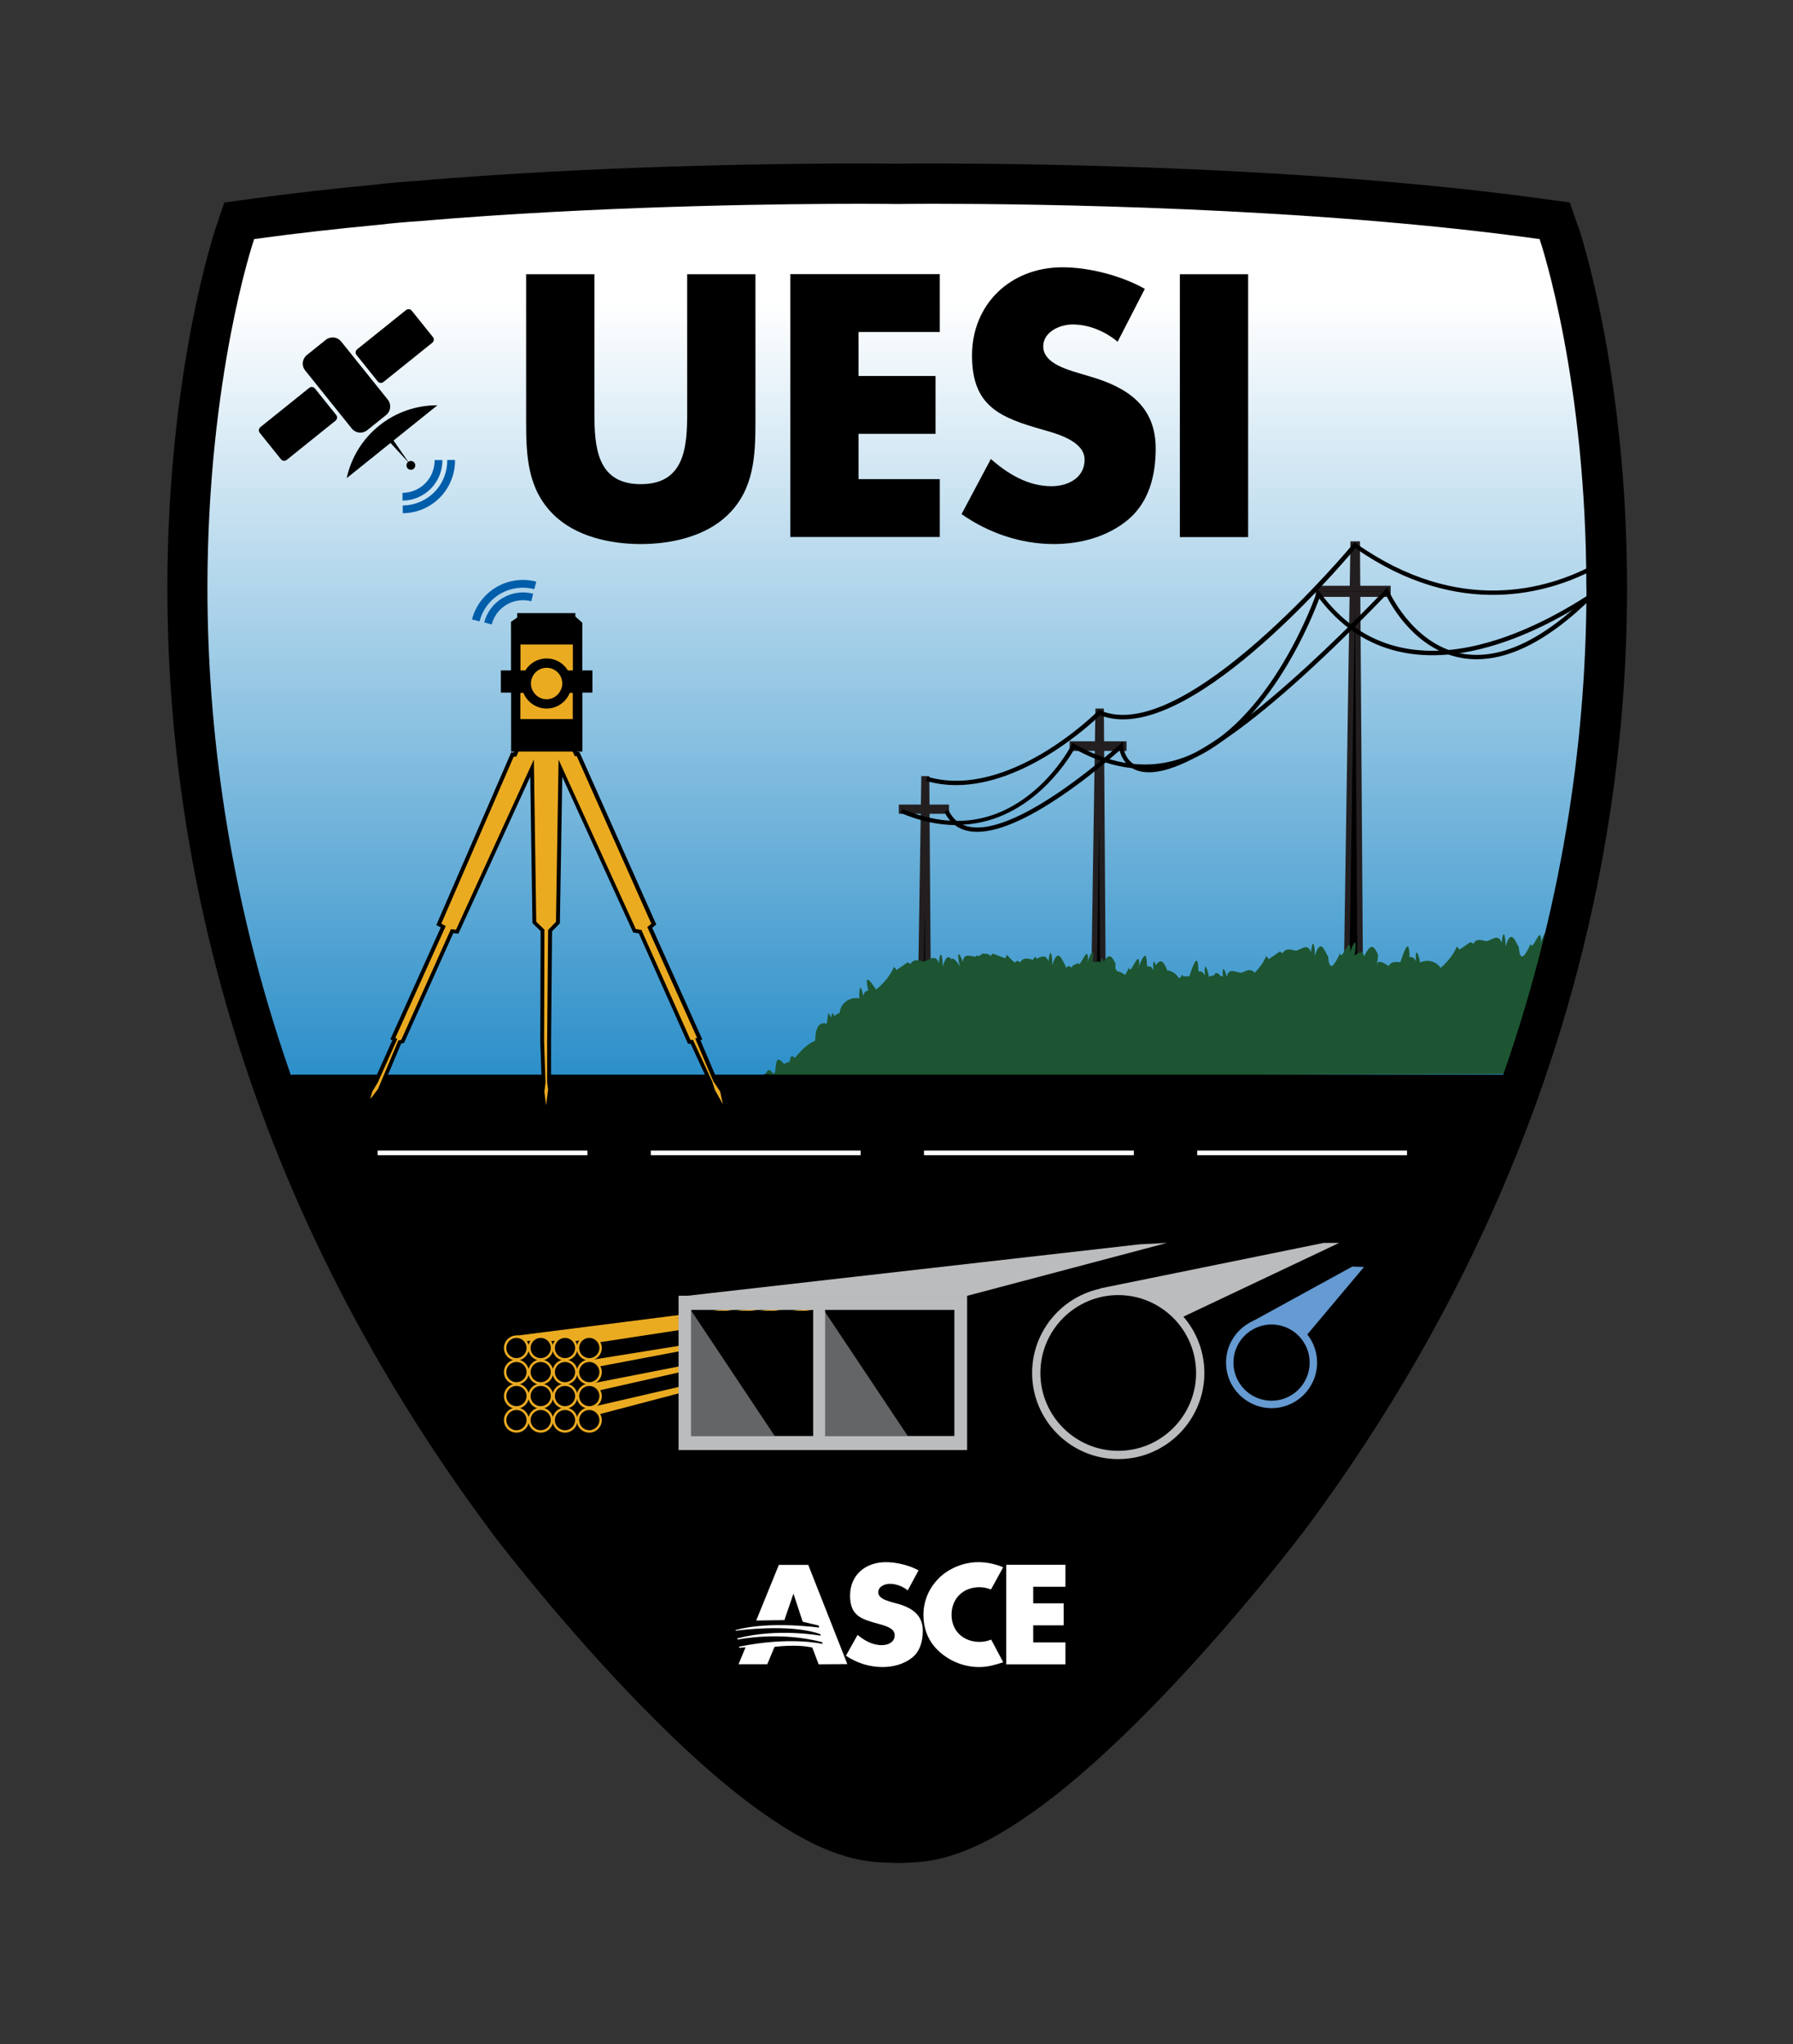 <?xml version="1.0" encoding="UTF-8"?>
<svg id="Layer_1" xmlns="http://www.w3.org/2000/svg" xmlns:xlink="http://www.w3.org/1999/xlink" version="1.1" viewBox="0 0 164.67 187.67">
  <rect x="0" y="0" width="164.67" height="187.67" fill="#333333" stroke="none"/>
  <!-- Generator: Adobe Illustrator 29.1.0, SVG Export Plug-In . SVG Version: 2.1.0 Build 142)  -->
  <defs>
    <style>
      .st0 {
        fill: none;
      }

      .st1 {
        fill: #f5a71e;
      }

      .st1, .st2, .st3 {
        fill-rule: evenodd;
      }

      .st4 {
        fill: #1d5532;
      }

      .st2, .st5 {
        fill: #ebab21;
      }

      .st6 {
        fill: url(#linear-gradient);
      }

      .st7 {
        fill: #010101;
        stroke: #231f20;
        stroke-miterlimit: 10;
        stroke-width: .5px;
      }

      .st8 {
        fill: #fff;
      }

      .st9 {
        fill: #659ad2;
      }

      .st10 {
        fill: #babcbe;
      }

      .st11 {
        fill: #005daa;
      }

      .st12 {
        fill: #646567;
      }
    </style>
    <linearGradient id="linear-gradient" x1="82.62" y1="112.04" x2="82.62" y2="27.73" gradientUnits="userSpaceOnUse">
      <stop offset="0" stop-color="#057abf"/>
      <stop offset="1" stop-color="#fff"/>
    </linearGradient>
  </defs>
  <polygon class="st6" points="147.58 75.9 147.58 53.53 144.79 28.38 142.46 19.93 114.21 18.14 84.68 17.03 46.96 18.59 21.68 21.04 18.56 33.98 17.66 56.6 19.67 78.14 25.4 99.21 140.83 99.21 147.58 75.9"/>
  <polygon class="st7" points="124.97 95.86 123.57 95.86 124.27 49.95 124.65 49.95 124.97 95.86"/>
  <rect class="st7" x="121.08" y="54.03" width="6.39" height=".52"/>
  <polygon class="st7" points="101.36 99.21 100.33 99.21 100.85 65.3 101.13 65.3 101.36 99.21"/>
  <rect class="st7" x="98.49" y="68.31" width="4.72" height=".38"/>
  <polygon class="st7" points="85.31 101.04 84.41 101.04 84.86 71.5 85.1 71.5 85.31 101.04"/>
  <rect class="st7" x="82.8" y="74.12" width="4.11" height=".34"/>
  <path d="M87.81,72.08c-.92,0-1.84-.12-2.76-.39l.11-.38c7.46,2.18,15.59-5.94,15.67-6.03l.1-.1.13.05c7.7,3.35,23.07-15.12,23.22-15.3l.12-.14.15.11c9.46,6.67,17.6,4.15,21.61,2.06l.19.35c-4.07,2.12-12.31,4.68-21.87-1.98-1.55,1.85-15.72,18.44-23.45,15.33-.83.81-6.88,6.42-13.21,6.42Z"/>
  <path d="M89.74,76.37c-.27,0-.53-.02-.77-.07-1.01-.19-1.76-.78-2.23-1.76l.36-.17c.42.87,1.06,1.37,1.95,1.54,4.55.87,13.69-7.47,13.78-7.56l.31-.28.02.42c0,.06.1,1.4,1.37,1.86,4.52,1.67,16.15-9.43,22.67-16.2l.21-.22.12.28s2.15,4.91,6.65,5.78c3.52.68,7.54-1.2,11.94-5.58l.28.28c-4.5,4.49-8.64,6.4-12.3,5.69-4.08-.79-6.28-4.68-6.81-5.75-14.44,14.95-20.42,17.01-22.9,16.09-1.07-.4-1.44-1.31-1.56-1.83-1.51,1.34-8.63,7.48-13.08,7.48Z"/>
  <path d="M87.83,75.75c-1.54,0-3.24-.32-5.1-1.11l.16-.37c4.28,1.81,8.18,1.38,11.61-1.28,2.57-1.99,3.89-4.56,3.91-4.59l.1-.19.18.1c3.54,2.01,6.95,2.41,10.15,1.19,7.9-3,12.02-14.91,12.06-15.03l.12-.36.23.31c7.56,10.29,20.39,3.13,25.56-.42l.23.33c-5.21,3.59-18.09,10.76-25.88.62-.33.9-1.33,3.4-2.95,6.11-1.87,3.13-4.99,7.21-9.22,8.81-3.27,1.24-6.73.87-10.31-1.12-.64,1.12-4.28,6.98-10.83,6.98Z"/>
  <path d="M69.38,25.18v13.57c0,3.1-.13,6.18-2.53,8.51-2.02,1.98-5.18,2.69-8,2.69s-5.98-.7-8-2.69c-2.4-2.34-2.53-5.41-2.53-8.51v-13.57h6.27v12.71c0,3.14.22,6.56,4.26,6.56s4.26-3.42,4.26-6.56v-12.71h6.27Z"/>
  <path d="M78.85,30.49v4.03h7.07v5.31h-7.07v4.16h7.46v5.31h-13.73v-24.13h13.73v5.31h-7.46Z"/>
  <path d="M102.66,31.39c-1.15-.96-2.62-1.6-4.16-1.6-1.15,0-2.69.67-2.69,2.02s1.7,1.95,2.78,2.3l1.6.48c3.36.99,5.95,2.69,5.95,6.59,0,2.4-.58,4.86-2.5,6.5-1.89,1.6-4.42,2.27-6.85,2.27-3.04,0-6.02-1.02-8.48-2.75l2.69-5.06c1.57,1.38,3.42,2.5,5.57,2.5,1.47,0,3.04-.74,3.04-2.43s-2.46-2.37-3.81-2.75c-3.94-1.12-6.53-2.14-6.53-6.82s3.49-8.1,8.32-8.1c2.43,0,5.41.77,7.55,1.98l-2.5,4.86Z"/>
  <path d="M114.63,49.31h-6.27v-24.13h6.27v24.13Z"/>
  <path d="M30.7,30.92h2.24c.55,0,1,.45,1,1v6.85c0,.55-.45,1-1,1h-2.24c-.55,0-1-.45-1-1v-6.85c0-.55.45-1,1-1Z" transform="translate(-15.12 27.71) rotate(-38.76)"/>
  <path d="M33.38,29.84h5.76c.21,0,.37.17.37.37v3.11c0,.21-.17.37-.37.37h-5.76c-.21,0-.37-.17-.37-.37v-3.11c0-.21.17-.37.37-.37Z" transform="translate(-11.91 29.7) rotate(-38.76)"/>
  <path d="M24.49,36.98h5.76c.21,0,.37.17.37.37v3.12c0,.21-.17.37-.37.37h-5.76c-.21,0-.37-.17-.37-.37v-3.12c0-.21.17-.37.37-.37Z" transform="translate(-18.34 25.72) rotate(-38.77)"/>
  <path d="M34.82,39.08c-1.58,1.27-2.58,2.98-2.98,4.82l8.33-6.69c-1.88-.01-3.77.6-5.35,1.87"/>
  <polygon points="37.6 42.55 35.37 40.13 35.73 39.85 37.6 42.55"/>
  <path d="M37.99,43.04c-.17.14-.43.11-.57-.06-.14-.17-.11-.43.06-.57.17-.14.43-.11.57.06.14.17.11.43-.06.57"/>
  <path class="st11" d="M39.9,45.17c-.8.81-1.85,1.23-2.91,1.24v.71c1.25-.01,2.48-.5,3.42-1.45.93-.95,1.39-2.2,1.38-3.44h-.71c0,1.07-.38,2.13-1.18,2.94"/>
  <path class="st11" d="M40.63,42.24h-.71c0,.77-.28,1.54-.85,2.12-.58.59-1.34.88-2.1.89v.71c.95,0,1.89-.38,2.61-1.11.71-.73,1.06-1.68,1.05-2.62"/>
  <path class="st11" d="M45.94,54.52c-.98.58-1.64,1.5-1.9,2.53l-.69-.18c.31-1.2,1.08-2.28,2.23-2.96,1.15-.68,2.47-.82,3.67-.51l-.18.69c-1.03-.27-2.15-.14-3.13.43"/>
  <path class="st11" d="M48.97,54.51l-.18.69c-.74-.19-1.55-.1-2.26.31-.71.42-1.18,1.08-1.37,1.82l-.69-.18c.24-.92.82-1.74,1.7-2.25.88-.52,1.88-.63,2.8-.39"/>
  <path d="M27.77,101.63s.02.05.03.07c0-.02,0-.03,0-.05,0,0-.02-.01-.02-.02"/>
  <path d="M28.19,102.73c-.13-.34-.26-.69-.39-1.03.05,1.06.28,1.4.39,1.03"/>
  <path d="M26.84,102.56c-.13.05-.51-.1-1-.46-.05-.07-.11-.13-.16-.17.58,2.03.51,2.27,1.16.63"/>
  <polygon class="st3" points="49.59 66.13 49.93 66.2 50.77 66.2 50.83 66.53 50.84 66.59 50.54 66.59 49.54 66.39 49.56 66.29 49.59 66.13"/>
  <polygon class="st3" points="49.54 66.39 49.52 66.53 49.49 66.66 50.18 66.8 51.18 66.89 50.88 66.8 50.84 66.59 50.54 66.59 49.54 66.39"/>
  <polygon class="st3" points="49.17 66.53 49.1 66.53 48.77 66.86 48.73 67.06 48.83 67.07 48.84 66.99 49.1 66.9 49.17 66.53"/>
  <polygon class="st3" points="49.17 66.53 49.35 66.53 49.52 66.53 49.49 66.66 49.47 66.8 49.1 66.9 49.17 66.53"/>
  <polygon class="st1" points="50.83 66.53 50.99 66.53 51.24 66.53 51.79 67.06 52.19 67.24 52.52 67.99 51.51 67.99 51.51 67.78 51.51 67.78 51.51 67.69 51.51 67.68 51.52 66.99 51.18 66.89 50.88 66.8 50.84 66.59 50.83 66.53"/>
  <polygon class="st3" points="52.73 66.99 52.33 66.8 51.79 67.06 52.19 67.24 52.73 66.99"/>
  <polygon class="st3" points="47.62 66.99 48.02 66.8 48.56 67.06 48.36 67.15 48.15 67.25 47.62 66.99"/>
  <polygon class="st3" points="48.56 67.06 48.77 66.86 48.73 67.06 48.83 67.07 48.83 67.15 48.36 67.15 48.56 67.06"/>
  <polygon class="st3" points="34.36 100.4 34.43 100.16 34.19 100.5 33.55 101.31 33.27 101.93 33.73 101.32 33.81 101.31 34.26 100.54 34.36 100.4"/>
  <polygon class="st3" points="67.27 101.27 67.19 101.31 67.62 102.23 67.77 102.16 67.67 101.83 67.67 101.83 67.27 101.27"/>
  <path d="M67.28,102.33c0-.42.29-.76.65-.76s.64.34.64.76-.29.76-.64.76-.65-.34-.65-.76"/>
  <path class="st0" d="M50.2,62.58c.47,0,.89-.23,1.15-.59h-2.31c.26.35.68.59,1.15.59Z"/>
  <path class="st0" d="M50.2,59.7c-.29,0-.57.09-.8.24h1.59c-.23-.15-.5-.24-.8-.24Z"/>
  <path class="st0" d="M50.2,63.44c-.96,0-1.79-.6-2.13-1.44h-.28v2.55h4.82v-2.55h-.28c-.34.84-1.16,1.44-2.13,1.44Z"/>
  <path class="st0" d="M47.79,59.94h.45c.41-.66,1.12-1.1,1.95-1.1s1.55.44,1.95,1.1h.46v-2.38h-4.82v2.38Z"/>
  <path class="st0" d="M70.56,98.65h-.07s.02.06.03.1c.01-.04.03-.07.04-.1Z"/>
  <path class="st0" d="M70.88,98.65h-.07s0,.01,0,.02c.02-.01.04-.01.06-.02Z"/>
  <path class="st4" d="M142.22,86.66c-.11.07-.22.14-.32.19.03-.12.05-.24.07-.38.26-2.33-.82,1.2-.44-.08,0-1.66-.81,1.17-.96.24-.11.3-.21.49-.29.61-.29.56-.7,1.06-.79-.29-.03-.04-.05-.09-.08-.13-.03,0-.05-.06-.07-.13-.03-.06-.07-.13-.1-.19,0,.01-.01.02-.02.03,0-.02,0-.03.01-.05-.28-.51-.56-.87-.97.41.04-.77-.18-1.88-.35-.34-.35-1.03-1.11.02-1.55-.17-.45-.13-.83-.15-1.05.26l-.26-.15-1.02.7c-.07-.12-.15-.21-.23-.28-.32.73-.84,1.39-1.49,1.95-.27-.39-.71-.65-1.23-.65-.24,0-.46.06-.66.16-.12-.74-.47-1.57-.38-.13-.19-.35-.38-.41-.58-.36-.05-.9-.07-1.88-.85.45-.04,0-.08.02-.13,0-.43-.04-.77,0-.94.36-.33-.19-.65-.46-.99-.37.01.23-.04.66-.02,0-.04.01-.07.03-.11.05.02-.04.04-.07.05-.11.03-.07.05-.07.06-.04,0-.15.01-.34.03-.58-.3-.61-.59-1.29-1.28.17-.16-.74-.55-.23-.89-.09.03-.12.05-.24.07-.38.26-2.33-.82,1.2-.44-.08,0-1.66-.81,1.17-.96.24-.11.3-.21.49-.29.61-.29.56-.7,1.06-.79-.29-.03-.04-.05-.09-.08-.13-.03,0-.05-.06-.07-.13-.03-.06-.07-.13-.1-.19,0,.01-.01.02-.02.03,0-.02,0-.03.01-.05-.28-.51-.56-.87-.97.41.04-.77-.18-1.88-.35-.34-.35-1.03-1.11.02-1.55-.17-.45-.13-.83-.15-1.05.26l-.26-.15-1.02.7c-.07-.12-.15-.21-.23-.28-.24.56-.61,1.07-1.05,1.53-.29-.35-.66-.27-1.07-.06-.4.27-1.33-.64-1.49.44-.36-1.22-.44-.67-.36-.02-.08-.04-.16-.07-.25-.09-.29-.37-.46-.29-.58-.03-.16.02-.32.06-.46.13-.12-.74-.47-1.57-.38-.13-.19-.35-.39-.41-.58-.36-.05-.9-.07-1.88-.85.45-.02,0-.03,0-.05,0-.04-.02-.08-.03-.1,0-.13-.01-.25,0-.37,0-.12-.15-.21-.2-.19.03-.09.03-.17.08-.23.15-.22-.4-.63-.68-1.12-.74,0-.05,0-.08,0-.13-.26-.52-.51-1.08-1-.33-.14-.43-.3-.56-.24.43,0,0,0,0,0,.02-.03-.05-.06-.08-.08-.12-.07-.17-.16-.22-.26-.21-.08-.03-.15-.03-.23-.01-.04-.62-.06-1.27-.32-.87-.2.1-.67,1.64-.4.72,0-1.66-.81,1.17-.96.24-.11.3-.21.49-.29.61-.01.02-.02.04-.04.07-.25-.15-.49-.32-.75-.32,0-.01,0-.02,0-.03-.03-.04-.05-.09-.08-.14-.03,0-.05-.06-.07-.13,0,0,0-.01,0-.02,0-.11,0-.23.02-.37-.28-.56-.55-1.16-1.12-.14-.05-.41-.17-.6-.27.03-.1-.14-.22-.13-.36-.06-.12-.05-.25-.04-.38,0,0-.05.02-.09.03-.13.26-2.33-.82,1.2-.44-.08,0-1.29-.48.13-.78.39-.05,0-.09,0-.14,0-.02-.03-.04-.07-.05-.15-.02.06-.04.1-.06.15-.19.02-.36.11-.48.33l-.26-.15-.26.18c0-.06-.02-.11-.02-.18-.03-.04-.05-.09-.08-.14-.03,0-.05-.06-.07-.13-.03-.06-.07-.13-.1-.19,0,.01-.01.02-.02.03,0-.02,0-.03.01-.05-.28-.51-.56-.87-.97.41.04-.77-.18-1.88-.35-.34-.25-.73-.7-.42-1.1-.24-.05-.22-.14-.26-.31.08-.05,0-.09,0-.13-.02-.45-.13-.83-.15-1.05.26l-.26-.15-.25.17c-.26-.22-.5-.45-.7-.71-.06.09-.11.19-.15.32l-1.16-.43-.21.21c-.2-.21-.42-.24-.66-.17-.03-.14-.09-.08-.17.05-.08.04-.17.08-.25.13-.02.02-.05.02-.08.03-.04-.15-.12-.1-.22.03-.45-.03-1.09-.38-1.16.48-.54-1.45-.49-.32-.26.42-.42-.67-.65-.8-.81-.68-.23-.3-.47-.31-.79.7.04-.77-.18-1.88-.35-.34-.35-1.03-1.11.02-1.55-.17-.45-.13-.83-.15-1.05.26l-.26-.15-1.02.7c-.07-.12-.15-.21-.23-.28-.35.79-.93,1.5-1.65,2.08-1.08-1.63-.88-.74-.72.1-.2,0-.37.11-.47.49-.26-1.42-.4-.53-.34.22-.22-.04-.45-.05-.68.01-.62.16-1.05.66-1.12,1.23,0,.03-.01.06-.02.09-.2.08-.35.18-.48.29-.19-.45-.24-.22-.28.14-.11-.18-.2-.32-.28-.42-.05.33-.09.66-.14.98,0,0,0,0,0,.01-.96-.31-1.06.95-1.06,1.55-.73.31-1.33.93-1.87,1.59-.38-.39-.42,0-.47.36-.19.03-.37.09-.53.19-.87-1.07-.67.29-.85.82-.05.01-.1.03-.15.05-.53-.7-.54-.04-.87.25l70.21-.21c.82-1.28,1.52-2.56,1.92-3.85.92-2.98-1.7-5.73,0-8.18Z"/>
  <path d="M144.9,20.71l-.73-2.12-2.21-.3c-21.6-3-47.15-3.27-56.17-3.28-2.1,0-3.3.02-3.31.02h-.19s0,0,0,0c0,0-1.21-.02-3.31-.02-6.47,0-21.47.14-37.39,1.33-1.1.08-2.2.17-3.3.27-1.23.08-2.51.18-3.8.34-3.9.37-7.85.81-11.68,1.34l-1.08.15-1.13.16-.72,2.12c-.1.29-4.49,13.21-4.51,33.23v.08c0,22.66,5.71,54.44,29.78,86.66l.03.05.02.03c.5.66,5.76,7.53,12.41,14.51,3.49,3.66,7.36,7.38,11.23,10.29,3.88,2.87,7.75,5.18,11.98,5.41l1.15.04.33.02h.52s1.14-.06,1.14-.06c2.14-.1,4.19-.77,6.17-1.73,1.97-.97,3.89-2.24,5.82-3.67,5.79-4.37,11.65-10.55,16.13-15.66,2.23-2.56,4.11-4.84,5.44-6.5.66-.83,1.19-1.5,1.55-1.96.18-.23.32-.41.42-.54h-.01s.1-.1.1-.1l.08-.11c7.95-10.65,13.89-21.26,18.29-31.5h0c8.85-20.61,11.45-39.75,11.48-54.87h0s0-.34,0-.34c0-20.04-4.41-33-4.5-33.27ZM145.7,54v.02c0,12.53-1.79,27.91-7.64,44.64h-67.18s-.75-.08-.78,0H26.97s-.25.03-.25.03c0,0-.03-.04-.04-.07-.01-.03-.02-.06-.03-.09-5.81-16.67-7.59-32.01-7.6-44.5v-.04c0-9.74,1.08-17.76,2.15-23.35,1.02-5.3,2.04-8.39,2.14-8.69,3.75-.52,7.63-.95,11.53-1.32,1.23-.15,2.44-.25,3.68-.33,1.12-.1,2.22-.18,3.3-.27,15.77-1.18,30.7-1.32,37.11-1.32,2.12,0,3.26.02,3.31.02h.24s1.15-.02,3.27-.02c8.92,0,34.38.28,55.62,3.24.24.72,4.28,13.07,4.29,31.95,0,.04,0,.07,0,.1Z"/>
  <polygon class="st5" points="53.52 122.76 77.38 119.76 77.81 119.76 55 123.24 53.52 122.76"/>
  <polygon class="st5" points="51.33 122.65 75.19 119.66 75.61 119.66 52.8 123.13 51.33 122.65"/>
  <polygon class="st5" points="49.18 122.65 73.04 119.66 73.47 119.66 50.66 123.13 49.18 122.65"/>
  <polygon class="st5" points="47.25 122.65 70.81 119.66 71.23 119.66 48.42 123.13 47.25 122.65"/>
  <polygon class="st5" points="53.52 124.98 77.38 121.14 77.81 121.14 55 125.46 53.52 124.98"/>
  <polygon class="st5" points="53.52 127.18 77.38 122.51 77.81 122.51 55 127.66 53.52 127.18"/>
  <polygon class="st5" points="53.52 129.37 77.38 123.86 77.81 123.86 55 129.85 53.52 129.37"/>
  <g>
    <path d="M54.12,124.8c-.57,0-1.04-.47-1.04-1.04s.47-1.04,1.04-1.04,1.04.47,1.04,1.04c0,.57-.47,1.04-1.04,1.04"/>
    <path d="M54.12,127.01c-.57,0-1.04-.47-1.04-1.04,0-.57.47-1.04,1.04-1.04s1.04.47,1.04,1.04c0,.57-.47,1.04-1.04,1.04"/>
    <path d="M54.12,129.21c-.57,0-1.04-.47-1.04-1.04,0-.57.47-1.04,1.04-1.04s1.04.47,1.04,1.04c0,.57-.47,1.04-1.04,1.04"/>
    <path d="M54.12,131.42c-.57,0-1.04-.47-1.04-1.04,0-.57.47-1.04,1.04-1.04s1.04.47,1.04,1.04c0,.57-.47,1.04-1.04,1.04"/>
    <path d="M51.89,124.8c-.57,0-1.04-.47-1.04-1.04s.47-1.04,1.04-1.04,1.04.47,1.04,1.04c0,.57-.47,1.04-1.04,1.04"/>
    <path d="M51.89,127.01c-.57,0-1.04-.47-1.04-1.04,0-.57.47-1.04,1.04-1.04s1.04.47,1.04,1.04c0,.57-.47,1.04-1.04,1.04"/>
    <path d="M51.89,129.21c-.57,0-1.04-.47-1.04-1.04,0-.57.47-1.04,1.04-1.04s1.04.47,1.04,1.04c0,.57-.47,1.04-1.04,1.04"/>
    <path d="M51.89,131.42c.57,0,1.04-.47,1.04-1.04s-.47-1.04-1.04-1.04-1.04.47-1.04,1.04c0,.57.47,1.04,1.04,1.04"/>
    <path d="M49.66,124.8c-.57,0-1.04-.47-1.04-1.04,0-.57.47-1.04,1.04-1.04s1.04.47,1.04,1.04c0,.57-.47,1.04-1.04,1.04"/>
    <path d="M49.66,127.01c-.57,0-1.04-.47-1.04-1.04,0-.57.47-1.04,1.04-1.04s1.04.47,1.04,1.04c0,.57-.47,1.04-1.04,1.04"/>
    <path d="M49.66,129.21c-.57,0-1.04-.47-1.04-1.04,0-.57.47-1.04,1.04-1.04s1.04.47,1.04,1.04c0,.57-.47,1.04-1.04,1.04"/>
    <path d="M49.66,131.42c-.57,0-1.04-.47-1.04-1.04s.47-1.04,1.04-1.04,1.04.47,1.04,1.04c0,.57-.47,1.04-1.04,1.04"/>
    <path d="M47.43,124.8c-.57,0-1.04-.47-1.04-1.04,0-.57.47-1.04,1.04-1.04s1.04.47,1.04,1.04c0,.57-.47,1.04-1.04,1.04"/>
    <path d="M47.43,127.01c-.57,0-1.04-.47-1.04-1.04,0-.57.47-1.04,1.04-1.04s1.04.47,1.04,1.04c0,.57-.47,1.04-1.04,1.04"/>
    <path d="M47.43,129.21c-.57,0-1.04-.47-1.04-1.04,0-.57.47-1.04,1.04-1.04s1.04.47,1.04,1.04c0,.57-.47,1.04-1.04,1.04"/>
    <path d="M47.43,131.42c-.57,0-1.04-.47-1.04-1.04,0-.57.47-1.04,1.04-1.04s1.04.47,1.04,1.04c0,.57-.47,1.04-1.04,1.04"/>
  </g>
  <g>
    <path class="st5" d="M54.12,124.91c-.64,0-1.15-.52-1.15-1.15s.52-1.15,1.15-1.15,1.15.52,1.15,1.15-.52,1.15-1.15,1.15ZM54.12,122.83c-.51,0-.93.42-.93.93s.42.93.93.93.93-.42.93-.93-.42-.93-.93-.93Z"/>
    <path class="st5" d="M54.12,127.12c-.64,0-1.15-.52-1.15-1.15s.52-1.15,1.15-1.15,1.15.52,1.15,1.15-.52,1.15-1.15,1.15ZM54.12,125.04c-.51,0-.93.42-.93.93s.42.93.93.93.93-.42.93-.93-.42-.93-.93-.93Z"/>
    <path class="st5" d="M54.12,129.33c-.64,0-1.15-.52-1.15-1.15s.52-1.15,1.15-1.15,1.15.52,1.15,1.15-.52,1.15-1.15,1.15ZM54.12,127.24c-.51,0-.93.42-.93.93s.42.93.93.93.93-.42.93-.93-.42-.93-.93-.93Z"/>
    <path class="st5" d="M54.12,131.53c-.64,0-1.15-.52-1.15-1.15s.52-1.15,1.15-1.15,1.15.52,1.15,1.15-.52,1.15-1.15,1.15ZM54.12,129.45c-.51,0-.93.42-.93.93s.42.93.93.93.93-.42.93-.93-.42-.93-.93-.93Z"/>
  </g>
  <g>
    <path class="st5" d="M51.89,124.91c-.64,0-1.15-.52-1.15-1.15s.52-1.15,1.15-1.15,1.15.52,1.15,1.15-.52,1.15-1.15,1.15ZM51.89,122.83c-.51,0-.93.42-.93.93s.42.93.93.93.93-.42.93-.93-.42-.93-.93-.93Z"/>
    <path class="st5" d="M51.89,127.12c-.64,0-1.15-.52-1.15-1.15s.52-1.15,1.15-1.15,1.15.52,1.15,1.15-.52,1.15-1.15,1.15ZM51.89,125.04c-.51,0-.93.42-.93.93s.42.93.93.93.93-.42.93-.93-.42-.93-.93-.93Z"/>
    <path class="st5" d="M51.89,129.33c-.64,0-1.15-.52-1.15-1.15s.52-1.15,1.15-1.15,1.15.52,1.15,1.15-.52,1.15-1.15,1.15ZM51.89,127.24c-.51,0-.93.42-.93.93s.42.93.93.93.93-.42.93-.93-.42-.93-.93-.93Z"/>
    <path class="st5" d="M51.89,131.53c-.64,0-1.15-.52-1.15-1.15s.52-1.15,1.15-1.15,1.15.52,1.15,1.15-.52,1.15-1.15,1.15ZM51.89,129.45c-.51,0-.93.42-.93.93s.42.93.93.93.93-.42.93-.93-.42-.93-.93-.93Z"/>
  </g>
  <g>
    <path class="st5" d="M49.66,124.91c-.64,0-1.15-.52-1.15-1.15s.52-1.15,1.15-1.15,1.15.52,1.15,1.15-.52,1.15-1.15,1.15ZM49.66,122.83c-.51,0-.93.42-.93.93s.42.93.93.93.93-.42.93-.93-.42-.93-.93-.93Z"/>
    <path class="st5" d="M49.66,127.12c-.64,0-1.15-.52-1.15-1.15s.52-1.15,1.15-1.15,1.15.52,1.15,1.15-.52,1.15-1.15,1.15ZM49.66,125.04c-.51,0-.93.42-.93.93s.42.93.93.93.93-.42.93-.93-.42-.93-.93-.93Z"/>
    <path class="st5" d="M49.66,129.33c-.64,0-1.15-.52-1.15-1.15s.52-1.15,1.15-1.15,1.15.52,1.15,1.15-.52,1.15-1.15,1.15ZM49.66,127.24c-.51,0-.93.42-.93.93s.42.93.93.93.93-.42.93-.93-.42-.93-.93-.93Z"/>
    <path class="st5" d="M49.66,131.53c-.64,0-1.15-.52-1.15-1.15s.52-1.15,1.15-1.15,1.15.52,1.15,1.15-.52,1.15-1.15,1.15ZM49.66,129.45c-.51,0-.93.42-.93.93s.42.93.93.93.93-.42.93-.93-.42-.93-.93-.93Z"/>
  </g>
  <g>
    <path class="st5" d="M47.43,124.91c-.64,0-1.15-.52-1.15-1.15s.52-1.15,1.15-1.15,1.15.52,1.15,1.15-.52,1.15-1.15,1.15ZM47.43,122.83c-.51,0-.93.42-.93.93s.42.93.93.93.93-.42.93-.93-.42-.93-.93-.93Z"/>
    <path class="st5" d="M47.43,127.12c-.64,0-1.15-.52-1.15-1.15s.52-1.15,1.15-1.15,1.15.52,1.15,1.15-.52,1.15-1.15,1.15ZM47.43,125.04c-.51,0-.93.42-.93.93s.42.93.93.93.93-.42.93-.93-.42-.93-.93-.93Z"/>
    <path class="st5" d="M47.43,129.33c-.64,0-1.15-.52-1.15-1.15s.52-1.15,1.15-1.15,1.15.52,1.15,1.15-.52,1.15-1.15,1.15ZM47.43,127.24c-.51,0-.93.42-.93.93s.42.93.93.93.93-.42.93-.93-.42-.93-.93-.93Z"/>
    <path class="st5" d="M47.43,131.53c-.64,0-1.15-.52-1.15-1.15s.52-1.15,1.15-1.15,1.15.52,1.15,1.15-.52,1.15-1.15,1.15ZM47.43,129.45c-.51,0-.93.42-.93.93s.42.93.93.93.93-.42.93-.93-.42-.93-.93-.93Z"/>
  </g>
  <rect x="62.83" y="120.34" width="25.8" height="12.33"/>
  <path d="M103.2,104.91c.12-.07.24-.12.36-.15-.12-.2-.24.03-.36.15"/>
  <rect class="st8" x="34.68" y="105.63" width="19.27" height=".43"/>
  <rect class="st8" x="59.77" y="105.63" width="19.27" height=".43"/>
  <rect class="st8" x="84.86" y="105.63" width="19.27" height=".43"/>
  <rect class="st8" x="109.95" y="105.63" width="19.27" height=".43"/>
  <path class="st8" d="M82.39,147.23l-.63-.18c-.43-.13-1.1-.34-1.1-.87s.61-.77,1.06-.77c.61,0,1.19.24,1.65.6l.99-1.84c-.85-.46-2.03-.75-2.99-.75-1.92,0-3.3,1.21-3.3,3.07s1.03,2.16,2.59,2.59c.53.15,1.51.37,1.51,1.04s-.62.92-1.2.92c-.85,0-1.59-.43-2.21-.94l-1.07,1.91c.98.66,2.15,1.04,3.36,1.04.96,0,1.97-.26,2.72-.86.76-.62.98-1.56.98-2.47,0-1.48-1.02-2.12-2.36-2.5"/>
  <path class="st8" d="M86.22,144.9c-.91.9-1.41,2.1-1.41,3.35,0,1.36.48,2.54,1.53,3.45.99.86,2.26,1.35,3.59,1.35.77,0,1.37-.18,2.19-.43v-.04s-1.09-2.05-1.09-2.05c-.33.13-.69.21-1.05.21-1.55,0-2.59-1.04-2.59-2.49s1.03-2.53,2.55-2.53c.37,0,.73.07,1.07.21l1.11-2.02v-.03c-.74-.29-1.47-.46-2.27-.46-1.34,0-2.7.56-3.64,1.48"/>
  <path class="st8" d="M75.18,152.8c-.09,0,2.64-.02,2.64-.02l-3.59-9.11h-2.7s-2.08,5.11-2.08,5.11l2.59-.04.83-2.43.85,2.58,1.47.35.04.19s-4.49-.64-7.67.22v.07s4.95-.71,7.78.31l.03.14s-3.96-.73-7.65.25c.02.09.02.11.02.11,0,0,3.83-.81,7.77.24v.03s.04.13.04.13c0,0-2.95-.72-7.67.25l.02.11s.28-.04.57-.05l-.64,1.55h2.64l.66-1.59s1.97-.28,3.47.06l.58,1.53Z"/>
  <polygon class="st8" points="94.89 145.68 94.89 147.2 97.69 147.2 97.69 149.22 94.89 149.22 94.89 150.79 97.85 150.79 97.85 152.8 92.41 152.8 92.41 143.66 97.85 143.66 97.85 145.68 94.89 145.68"/>
  <polygon class="st10" points="100.93 118.31 121.57 114.11 122.99 114.11 108.54 120.95 105.04 118.86 100.93 118.31"/>
  <path class="st10" d="M102.7,133.96c-4.36,0-7.91-3.55-7.91-7.91s3.55-7.91,7.91-7.91,7.91,3.55,7.91,7.91-3.55,7.91-7.91,7.91ZM102.7,118.9c-3.94,0-7.15,3.21-7.15,7.15s3.21,7.15,7.15,7.15,7.15-3.21,7.15-7.15-3.21-7.15-7.15-7.15Z"/>
  <polygon class="st9" points="124.2 116.28 114.77 121.45 117.79 121.34 119.95 122.65 125.27 116.32 124.2 116.28"/>
  <path class="st9" d="M116.78,129.28c-2.3,0-4.18-1.87-4.18-4.18s1.87-4.18,4.18-4.18,4.18,1.87,4.18,4.18-1.87,4.18-4.18,4.18ZM116.78,121.6c-1.93,0-3.5,1.57-3.5,3.5s1.57,3.5,3.5,3.5,3.5-1.57,3.5-3.5-1.57-3.5-3.5-3.5Z"/>
  <g>
    <polyline class="st12" points="75.7 120.34 83.37 131.84 75.7 131.84"/>
    <polyline class="st12" points="63.49 120.34 71.15 131.84 63.49 131.84"/>
    <path class="st10" d="M62.32,133.13h26.5v-14.17h-26.5v14.17ZM87.65,131.84h-24.17v-11.58h24.17v11.58Z"/>
    <polygon class="st10" points="104.66 114.24 63.08 118.97 88.82 118.97 107.18 114.11 104.66 114.24"/>
  </g>
  <rect class="st10" x="74.68" y="120.01" width="1.1" height="12.66"/>
  <polygon class="st2" points="47.5 68.85 47.3 69.29 47.06 69.29 40.3 84.88 40.71 85.1 36.08 95.37 36.26 95.46 34.53 99.32 34.02 100.14 33.61 101.54 34.31 100.81 34.87 100.07 36.71 95.68 36.97 95.63 41.51 85.51 41.98 85.56 48.86 70.54 49.06 84.71 49.82 85.43 49.79 95.63 49.92 99.4 49.81 100.2 50.05 102.06 50.26 102.06 50.52 100.07 50.43 99.29 50.43 95.64 50.52 85.45 51.24 84.71 51.48 70.54 58.28 85.45 58.79 85.54 63.31 95.66 63.54 95.66 65.26 99.37 65.5 100.14 66.59 102.09 66.73 102.06 66.31 100.14 65.67 99.19 64.09 95.45 64.26 95.38 59.67 85.16 60.04 84.86 53.09 69.24 52.9 69.24 52.55 68.51 47.62 68.51 47.5 68.85"/>
  <path d="M66.5,102.3l-1.16-2.08-.25-.8-1.66-3.59h-.24l-4.52-10.14-.52-.08-.04-.09-6.47-14.2-.22,13.45-.72.74-.09,10.11v3.65l.09.76-.28,2.18h-.52l-.26-2.04.11-.83-.13-3.73.03-10.13-.75-.73v-.07s-.2-13.38-.2-13.38l-6.6,14.42-.47-.05-4.53,10.09-.26.05-1.83,4.34-.56.74-1.22,1.27.64-2.15.51-.82,1.65-3.68-.18-.09,4.63-10.27-.41-.22,6.88-15.85h.24l.16-.34.15-.44h5.17l.35.73h.19l7.06,15.85-.37.3,4.6,10.25-.17.08,1.52,3.58.65.99.45,2.08-.43.12ZM49.99,100.2l.16,1.27.19-1.42-.09-.74v-3.67s.09-10.26.09-10.26l.72-.75.24-14.89,7.09,15.55.52.09,4.51,10.1h.23l1.76,3.81.25.79.73,1.3-.25-1.17-.62-.93-1.67-3.93.17-.07-4.57-10.17.37-.3-6.85-15.39h-.18l-.35-.73h-4.7l-.07.22-.26.56h-.23l-6.65,15.33.41.22-4.63,10.27.18.09-1.79,4-.5.82-.2.68.19-.2.53-.71,1.87-4.45.26-.05,4.56-10.16.47.05,7.15-15.63.22,14.89.75.73v.08l-.03,10.2.13,3.76-.1.81Z"/>
  <rect class="st5" x="47.62" y="56.41" width="5.11" height="9.72"/>
  <path d="M52.84,66.24h-5.34v-9.95h5.34v9.95ZM47.73,66.02h4.89v-9.5h-4.89v9.5Z"/>
  <path d="M53.48,61.55v-4.38l-.76-.67h-2.52s-2.42,0-2.42,0l-.85.59v4.46h-.93v2.04h.94v5.41h6.55v-5.41h.92v-2.04h-.92ZM52.61,66.16h-4.82v-2.55h.28c.34.84,1.16,1.44,2.13,1.44s1.79-.6,2.13-1.44h.28v2.55ZM48.76,62.75c0-.5.26-.94.64-1.2.23-.15.5-.24.8-.24s.57.09.8.24c.39.26.64.7.64,1.2,0,.32-.11.62-.29.86-.26.35-.68.59-1.15.59s-.89-.23-1.15-.59c-.18-.24-.29-.53-.29-.86ZM52.61,61.55h-.46c-.4-.66-1.12-1.1-1.95-1.1s-1.55.44-1.95,1.1h-.45v-2.38h4.82v2.38Z"/>
</svg>